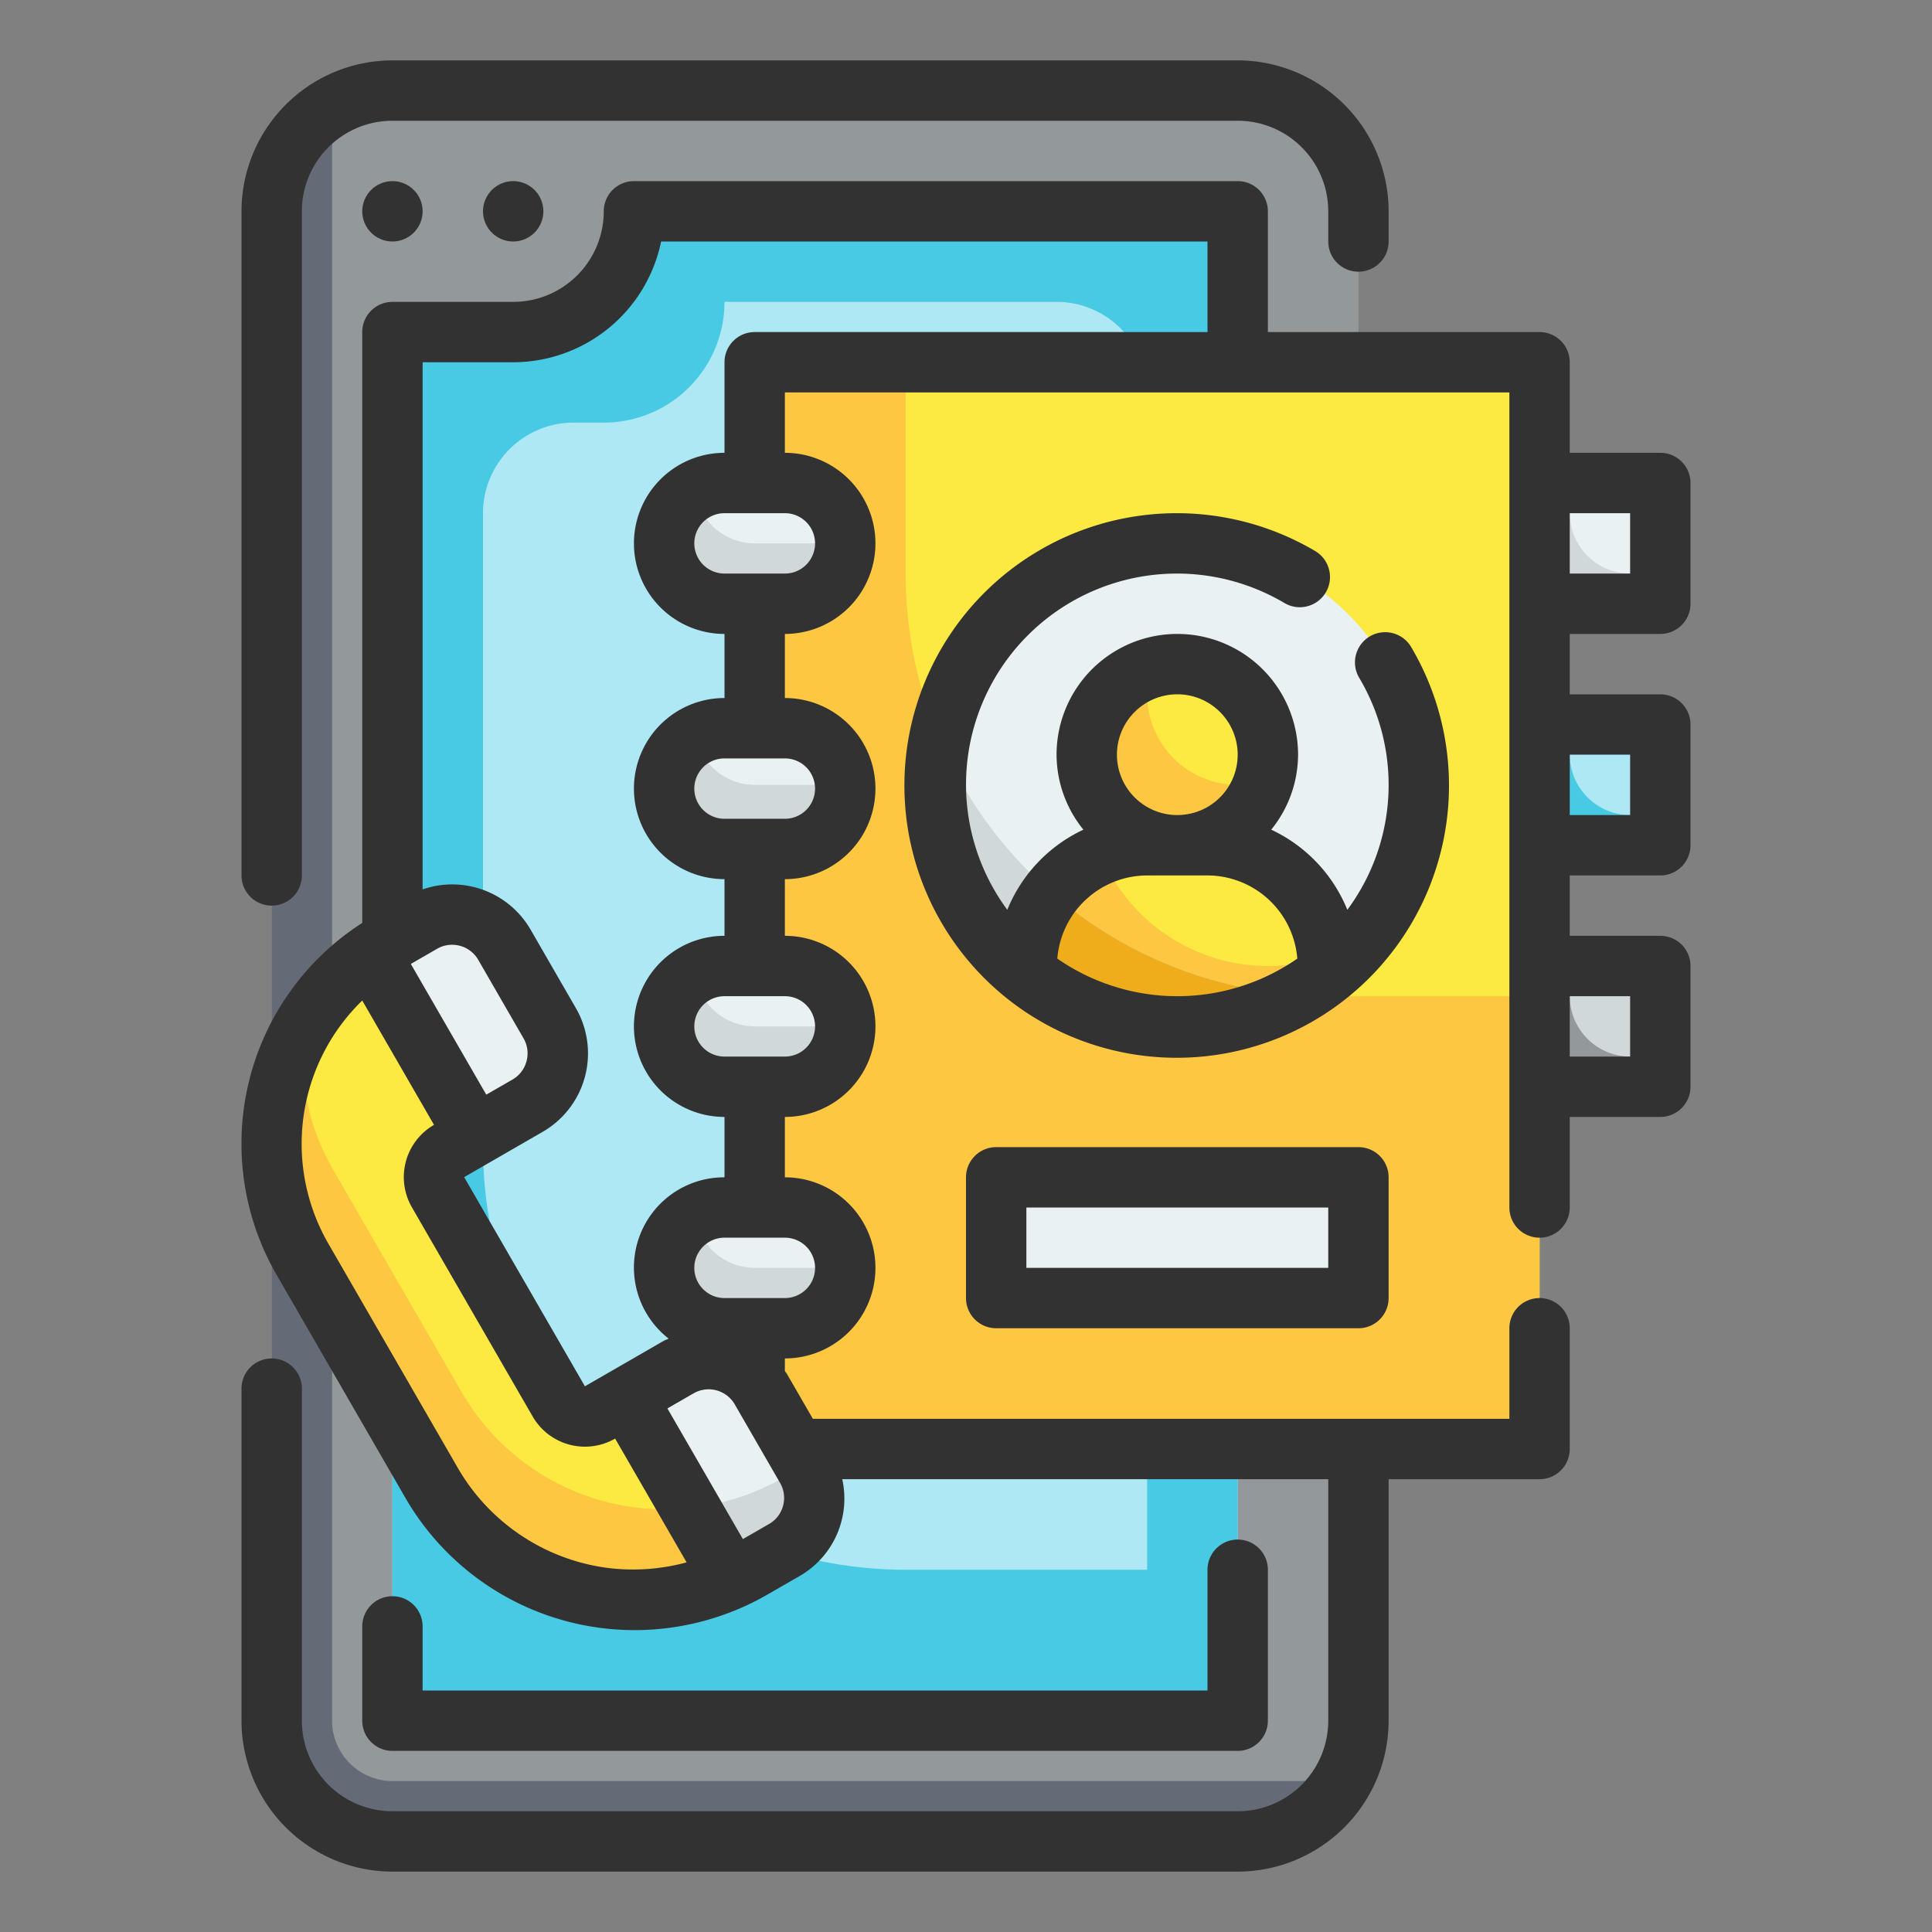 <svg height="512" viewBox="0 0 64 64" width="512" xmlns="http://www.w3.org/2000/svg"><rect x="0" y="0" width="64" height="64" fill="#808080" stroke="none"/><g id="Fill_Outline" data-name="Fill Outline"><g id="Color"><rect fill="#93999a" height="58" rx="4" width="36" x="9" y="3"/><path d="m44.64 58.64a3.988 3.988 0 0 1 -3.64 2.36h-28a4 4 0 0 1 -4-4v-50a3.988 3.988 0 0 1 2.36-3.64 3.931 3.931 0 0 0 -.36 1.64v52a2.006 2.006 0 0 0 2 2h30a3.931 3.931 0 0 0 1.64-.36z" fill="#656b76"/><path d="m21 7a4 4 0 0 1 -4 4h-4v46h28v-50z" fill="#ade8f4"/><path d="m21 7a4 4 0 0 1 -4 4h-4v46h28v-50zm17 45h-8a14 14 0 0 1 -14-14v-21a3 3 0 0 1 3-3h1a4 4 0 0 0 4-4h11a3 3 0 0 1 3 3z" fill="#48cae4"/><path d="m25 12h26v36h-26z" fill="#fcea42"/><path d="m51 33v15h-26v-36h5v7a14 14 0 0 0 14 14z" fill="#fdc741"/><path d="m51 16h4v4h-4z" fill="#e9f1f2"/><path d="m51 24h4v4h-4z" fill="#ade8f4"/><path d="m51 32h4v4h-4z" fill="#d0d8da"/><g fill="#e9f1f2"><rect height="4" rx="2" width="6" x="22" y="16"/><rect height="4" rx="2" width="6" x="22" y="24"/><rect height="4" rx="2" width="6" x="22" y="32"/><rect height="4" rx="2" width="6" x="22" y="40"/><path d="m33 39h12v4h-12z"/></g><path d="m28 42a2.015 2.015 0 0 1 -2 2h-2a2.006 2.006 0 0 1 -2-2 2.03 2.03 0 0 1 1.02-1.74 2.005 2.005 0 0 0 1.98 1.74h2a1.914 1.914 0 0 0 .98-.26 2.112 2.112 0 0 1 .02.26z" fill="#d0d8da"/><path d="m28 34a2.015 2.015 0 0 1 -2 2h-2a2.006 2.006 0 0 1 -2-2 2.03 2.03 0 0 1 1.02-1.74 2.005 2.005 0 0 0 1.98 1.74h2a1.914 1.914 0 0 0 .98-.26 2.112 2.112 0 0 1 .02.26z" fill="#d0d8da"/><path d="m28 26a2.015 2.015 0 0 1 -2 2h-2a2.006 2.006 0 0 1 -2-2 2.03 2.03 0 0 1 1.02-1.74 2.005 2.005 0 0 0 1.98 1.74h2a1.914 1.914 0 0 0 .98-.26 2.112 2.112 0 0 1 .02.26z" fill="#d0d8da"/><path d="m28 18a2.015 2.015 0 0 1 -2 2h-2a2.006 2.006 0 0 1 -2-2 2.03 2.03 0 0 1 1.02-1.74 2.005 2.005 0 0 0 1.98 1.74h2a1.914 1.914 0 0 0 .98-.26 2.112 2.112 0 0 1 .02.26z" fill="#d0d8da"/><path d="m55 19v1h-4v-4h1v1a2.006 2.006 0 0 0 2 2z" fill="#d0d8da"/><path d="m55 27v1h-4v-4h1v1a2.006 2.006 0 0 0 2 2z" fill="#48cae4"/><path d="m55 35v1h-4v-4h1v1a2.006 2.006 0 0 0 2 2z" fill="#93999a"/><circle cx="39" cy="26" fill="#e9f1f2" r="8"/><circle cx="39" cy="25" fill="#fcea42" r="3"/><path d="m44 32v.24a7.982 7.982 0 0 1 -10 0v-.24a4 4 0 0 1 4-4h2a4 4 0 0 1 4 4z" fill="#fcea42"/><path d="m44 32v.24a7.982 7.982 0 0 1 -10 0v-.24a4 4 0 0 1 4-4h2a1.62 1.62 0 0 1 .22.01 2.952 2.952 0 0 1 -3.6.64 6.006 6.006 0 0 0 5.38 3.35 5.925 5.925 0 0 0 1.98-.34 1.94 1.94 0 0 1 .02.34z" fill="#fdc741"/><path d="m42.94 32.96a7.993 7.993 0 0 1 -11.8-8.44 14 14 0 0 0 11.8 8.44z" fill="#d0d8da"/><path d="m42.95 32.96a8 8 0 0 1 -8.95-.72v-.24a3.986 3.986 0 0 1 .83-2.43 13.947 13.947 0 0 0 8.12 3.39z" fill="#efad1b"/><path d="m41.87 25.87a3 3 0 1 1 -3.74-3.74 3.1 3.1 0 0 0 -.13.87 3 3 0 0 0 3 3 3.1 3.1 0 0 0 .87-.13z" fill="#fdc741"/><path d="m18.207 33.9-1.5-2.6a2 2 0 0 0 -2.732-.732l-1.124.649a7.7 7.7 0 0 0 -3.323 3.868 7.7 7.7 0 0 0 .5 6.653l4.255 7.37a7.79 7.79 0 0 0 5.645 3.816 7.793 7.793 0 0 0 4.994-.965l1.049-.606a2 2 0 0 0 .732-2.732l-1.5-2.6a2 2 0 0 0 -2.732-.732l-2.6 1.5a1 1 0 0 1 -1.366-.366l-4-6.929a1 1 0 0 1 .366-1.366l2.6-1.5a2 2 0 0 0 .736-2.728z" fill="#fcea42"/><path d="m25.98 51.35-1.05.61a7.843 7.843 0 0 1 -3.89 1.04 8.287 8.287 0 0 1 -1.11-.08 7.767 7.767 0 0 1 -5.64-3.81l-4.26-7.37a7.741 7.741 0 0 1 -1.03-3.85 7.823 7.823 0 0 1 .53-2.81 7.313 7.313 0 0 1 .53-1.09 6.8 6.8 0 0 0 -.06.9 7.741 7.741 0 0 0 1.03 3.85l4.26 7.37a7.767 7.767 0 0 0 5.64 3.81 8.287 8.287 0 0 0 1.11.08 7.843 7.843 0 0 0 3.89-1.04l.73-.42.05.08a2 2 0 0 1 -.73 2.73z" fill="#fdc741"/><path d="m16.707 31.3 1.5 2.6a2.005 2.005 0 0 1 -.732 2.732l-1.732 1-3.48-6.032a5.435 5.435 0 0 1 .586-.385l1.126-.65a2.006 2.006 0 0 1 2.732.735z" fill="#e9f1f2"/><path d="m25.207 46.021 1.5 2.6a2.006 2.006 0 0 1 -.732 2.732l-1.048.605a5.194 5.194 0 0 1 -.709.352l-3.475-6.019 1.732-1a2.005 2.005 0 0 1 2.732.73z" fill="#e9f1f2"/><path d="m25.98 51.35-1.05.61a7.766 7.766 0 0 1 -.71.35l-1.36-2.36a7.806 7.806 0 0 0 3.07-.99l.73-.42.05.08a2.006 2.006 0 0 1 -.73 2.73z" fill="#d0d8da"/></g><g id="Outline_copy" fill="#323232" data-name="Outline copy"><path d="m9 30a1 1 0 0 0 1-1v-22a3 3 0 0 1 3-3h28a3 3 0 0 1 3 3v1a1 1 0 0 0 2 0v-1a5.006 5.006 0 0 0 -5-5h-28a5.006 5.006 0 0 0 -5 5v22a1 1 0 0 0 1 1z"/><circle cx="13" cy="7" r="1"/><circle cx="17" cy="7" r="1"/><path d="m13 52.877a1 1 0 0 0 -1 1v3.123a1 1 0 0 0 1 1h28a1 1 0 0 0 1-1v-5a1 1 0 0 0 -2 0v4h-26v-2.123a1 1 0 0 0 -1-1z"/><path d="m55 21a1 1 0 0 0 1-1v-4a1 1 0 0 0 -1-1h-3v-3a1 1 0 0 0 -1-1h-9v-4a1 1 0 0 0 -1-1h-20a1 1 0 0 0 -1 1 3 3 0 0 1 -3 3h-4a1 1 0 0 0 -1 1v19.573a8.685 8.685 0 0 0 -2.834 11.663l4.255 7.369a8.772 8.772 0 0 0 7.6 4.395 8.829 8.829 0 0 0 4.4-1.177l1.05-.605a2.959 2.959 0 0 0 1.429-3.218h16.1v8a3 3 0 0 1 -3 3h-28a3 3 0 0 1 -3-3v-11a1 1 0 0 0 -2 0v11a5.006 5.006 0 0 0 5 5h28a5.006 5.006 0 0 0 5-5v-8h5a1 1 0 0 0 1-1v-4a1 1 0 0 0 -2 0v3h-23.073l-.854-1.479c-.021-.037-.05-.067-.073-.1v-.421a3 3 0 0 0 0-6v-2a3 3 0 0 0 0-6v-1.877a3 3 0 0 0 0-6v-2.123a3 3 0 0 0 0-6v-2h24v27a1 1 0 0 0 2 0v-3h3a1 1 0 0 0 1-1v-4a1 1 0 0 0 -1-1h-3v-2h3a1 1 0 0 0 1-1v-4a1 1 0 0 0 -1-1h-3v-2zm-37.559 14.155a.991.991 0 0 1 -.465.607l-.867.5-2.5-4.33.867-.5a.977.977 0 0 1 .5-.135 1.049 1.049 0 0 1 .26.034.989.989 0 0 1 .607.466l1.5 2.6a.985.985 0 0 1 .098.758zm2.632 16.777a6.745 6.745 0 0 1 -4.92-3.327l-4.253-7.369a6.617 6.617 0 0 1 1.1-8.092l2.377 4.118a2 2 0 0 0 -.732 2.732l4 6.929a2 2 0 0 0 2.732.732l2.368 4.1a6.781 6.781 0 0 1 -2.672.177zm5.868-2.054a.986.986 0 0 1 -.465.606l-.867.5-2.5-4.328.867-.5a1 1 0 0 1 1.364.366l1.5 2.6a.985.985 0 0 1 .101.756zm1.059-7.878a1 1 0 0 1 -1 1h-2a1 1 0 0 1 0-2h2a1 1 0 0 1 1 1zm0-8a1 1 0 0 1 -1 1h-2a1 1 0 0 1 0-2h2a1 1 0 0 1 1 1zm0-7.877a1 1 0 0 1 -1 1h-2a1 1 0 0 1 0-2h2a1 1 0 0 1 1 1zm0-8.123a1 1 0 0 1 -1 1h-2a1 1 0 0 1 0-2h2a1 1 0 0 1 1 1zm-2-7a1 1 0 0 0 -1 1v3a3 3 0 0 0 0 6v2.123a3 3 0 0 0 0 6v1.877a3 3 0 0 0 0 6v2a2.988 2.988 0 0 0 -1.85 5.344c-.057.028-.118.047-.174.079l-2.6 1.5-4-6.929 2.6-1.5a3 3 0 0 0 1.1-4.1l-1.5-2.6a3 3 0 0 0 -3.576-1.332v-17.462h3a5.008 5.008 0 0 0 4.9-4h18.1v3zm29 6v2h-2v-2zm0 16v2h-2v-2zm0-8v2h-2v-2z"/><path d="m46.747 21.434a1 1 0 0 0 -1.723 1.017 6.943 6.943 0 0 1 -.392 7.688 5.014 5.014 0 0 0 -2.521-2.655 3.961 3.961 0 0 0 .889-2.484 4 4 0 0 0 -8 0 3.961 3.961 0 0 0 .889 2.484 5.014 5.014 0 0 0 -2.521 2.655 6.987 6.987 0 0 1 9.181-10.163 1 1 0 0 0 1.017-1.723 9.02 9.02 0 1 0 3.181 3.181zm-7.747 1.566a2 2 0 1 1 -2 2 2 2 0 0 1 2-2zm-3.975 8.755a2.994 2.994 0 0 1 2.975-2.755h2a2.994 2.994 0 0 1 2.975 2.755 6.968 6.968 0 0 1 -7.95 0z"/><path d="m33 38a1 1 0 0 0 -1 1v4a1 1 0 0 0 1 1h12a1 1 0 0 0 1-1v-4a1 1 0 0 0 -1-1zm11 4h-10v-2h10z"/></g></g></svg>